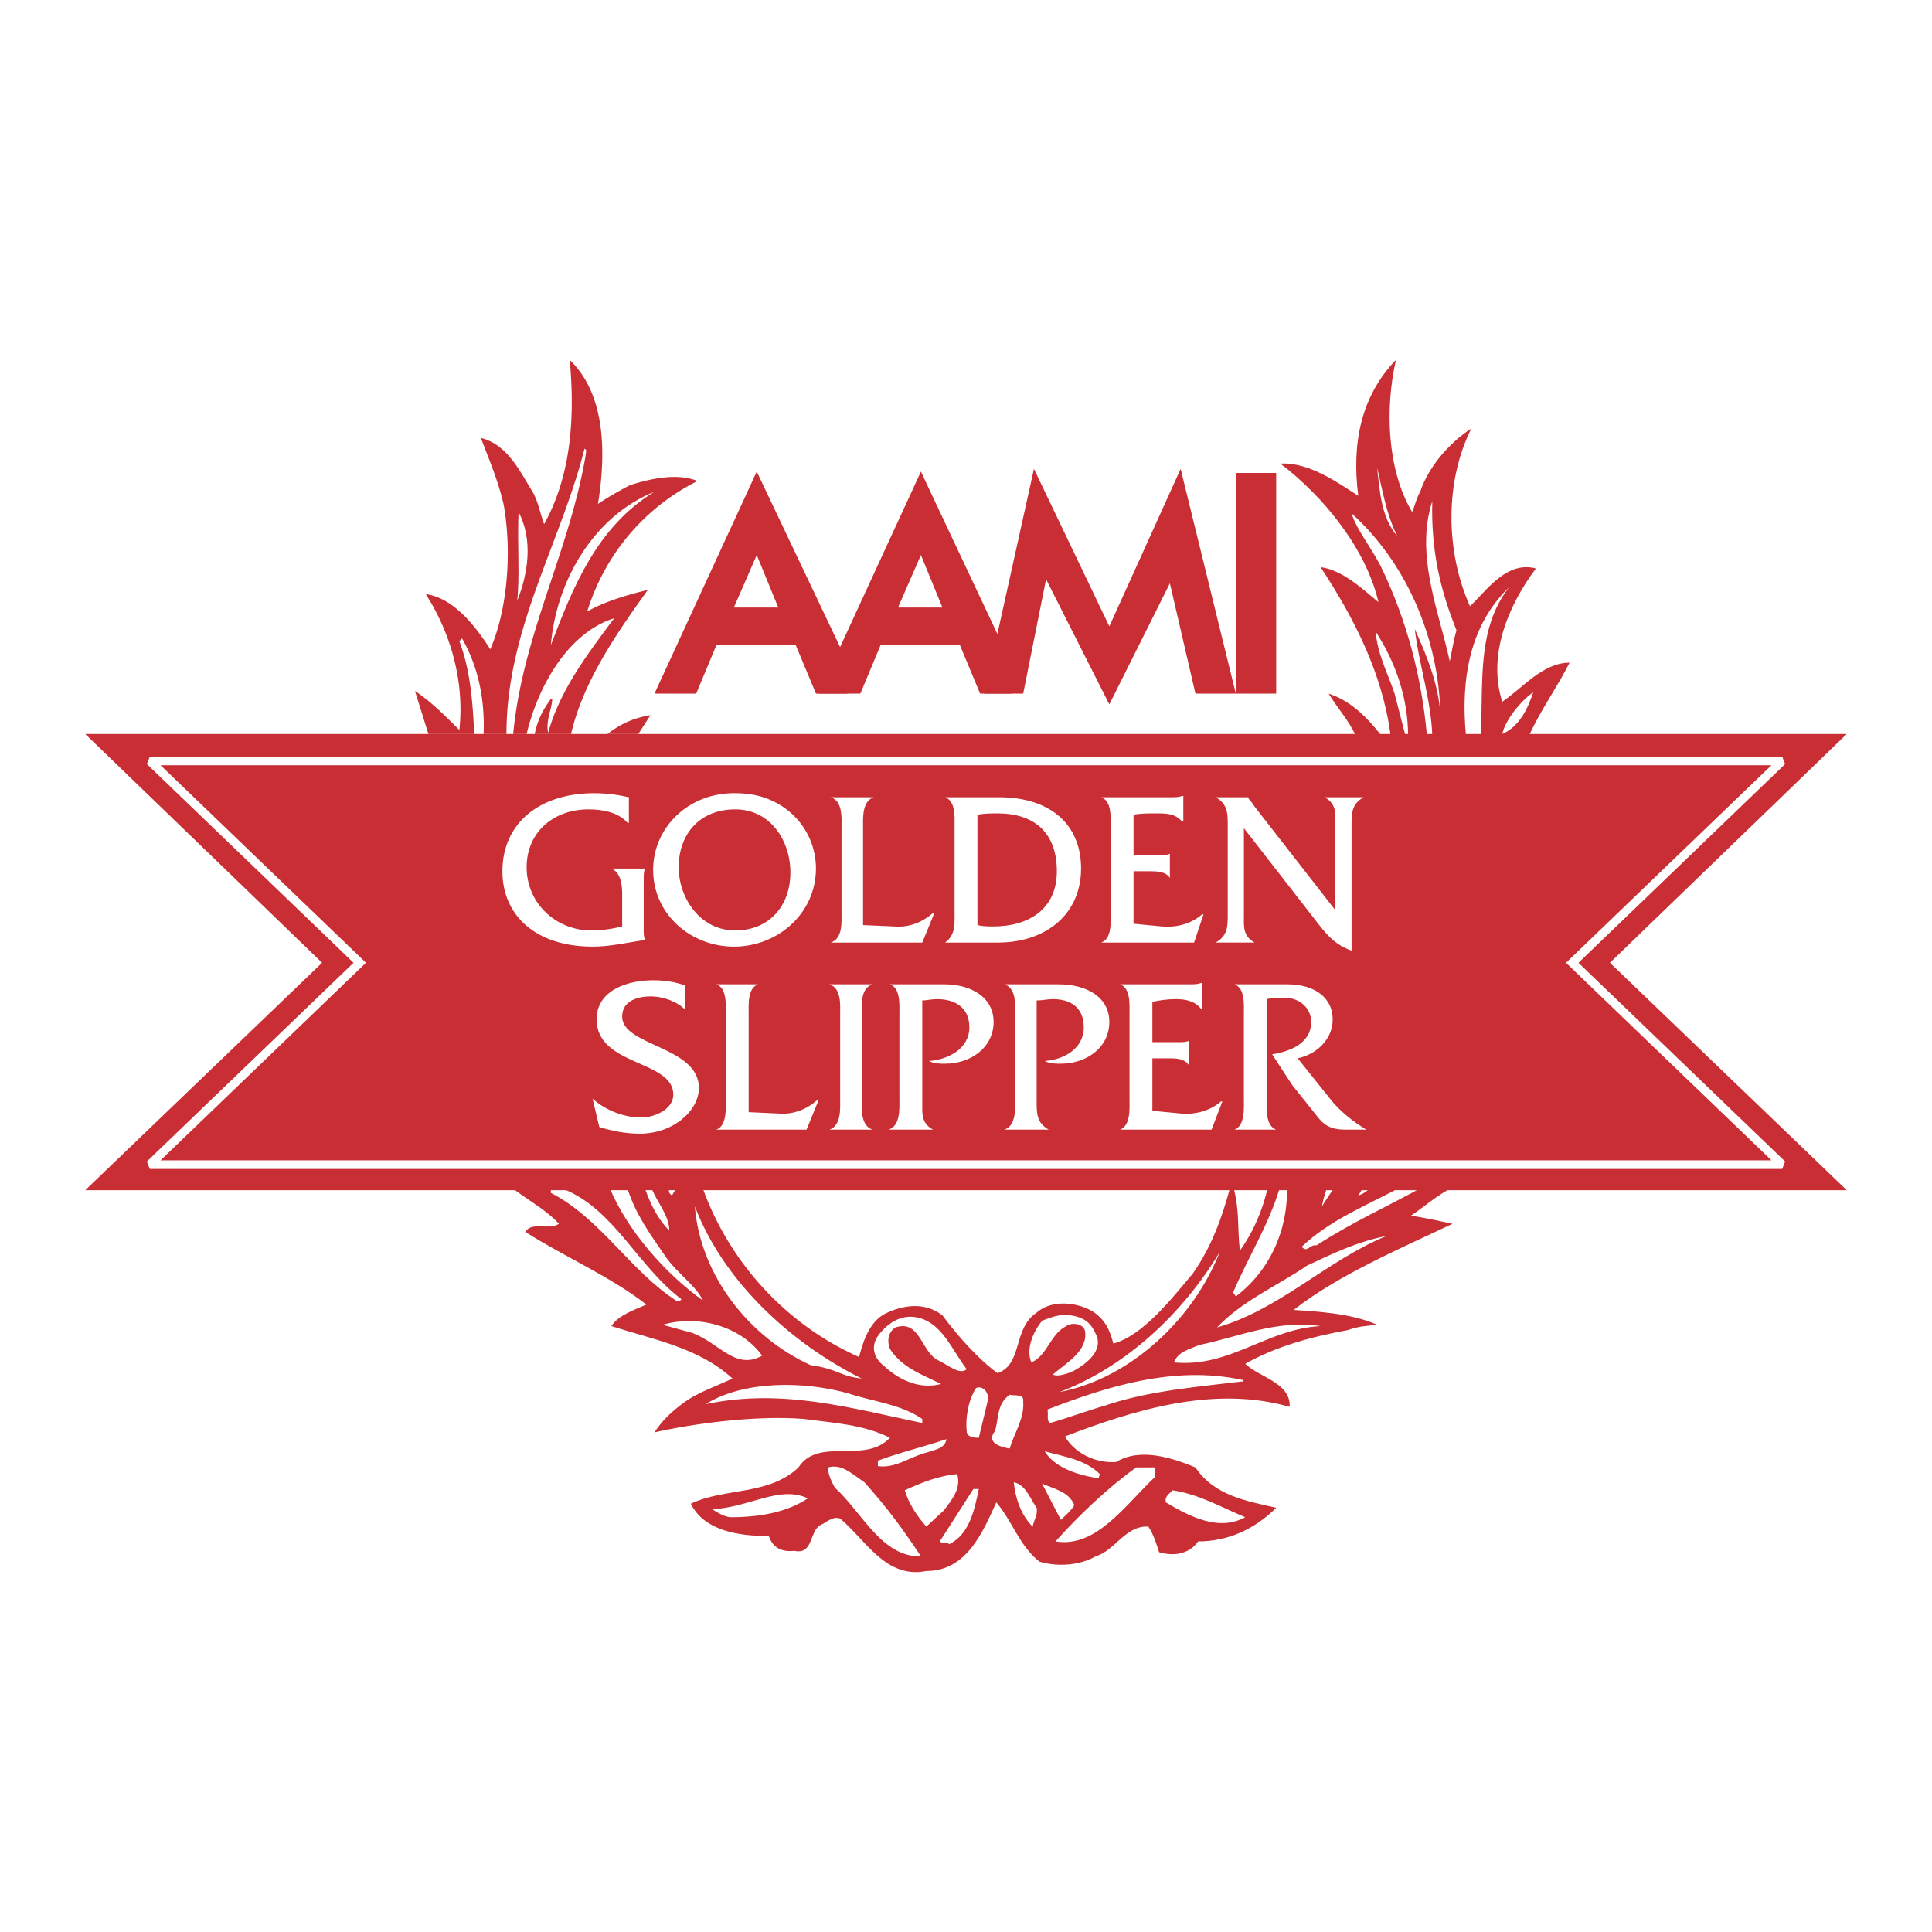 <svg xmlns="http://www.w3.org/2000/svg" width="2500" height="2500" viewBox="0 0 192.756 192.756"><path fill-rule="evenodd" clip-rule="evenodd" fill="#fff" d="M0 0h192.756v192.756H0V0z"/><path d="M140.885 51.078c.27-.537.404-1.343.807-2.014.805-2.416 2.818-4.833 5.102-6.31-2.686 5.371-2.551 12.352-.135 17.723 1.611-1.477 3.625-4.565 6.58-3.759-2.82 3.759-4.834 8.727-3.357 13.292 2.014-1.343 4.027-3.894 6.713-3.894-1.207 2.416-2.953 4.833-4.027 7.25h-4.834c.27-5.371-.402-10.607 2.82-14.769-3.895 3.759-4.834 9.13-4.297 14.769H142.9c-.135-3.625-1.344-7.116-1.746-10.607 1.209 2.685 2.416 5.639 2.551 8.593-.135-7.653-3.357-15.171-8.861-20.139.537 1.745 2.148 3.625 3.088 5.639 2.416 5.103 3.895 10.607 4.432 16.515h-1.881c0-3.625-1.207-7.25-3.221-10.338.133 2.148 1.207 4.162 1.879 6.176l1.074 4.162h-1.477c-.807-6.176-3.625-11.681-6.982-16.783 2.148.269 4.162 2.148 5.773 3.491-1.209-5.236-5.371-10.473-9.801-13.829 2.818-.134 5.504 1.746 7.787 3.223-.672-5.236.268-9.936 3.76-13.561-1.074 4.698-.941 10.874 1.61 15.17z" fill-rule="evenodd" clip-rule="evenodd" fill="#c82e33"/><path d="M139.408 53.495c-1.611-1.88-1.744-4.431-2.014-6.847.538 2.282.94 4.699 2.014 6.847zM145.316 62.893c-.27.806-.537 2.551-.672 3.088-1.074-4.968-3.49-10.606-1.744-15.977-.134 4.968.805 8.861 2.416 12.889z" fill-rule="evenodd" clip-rule="evenodd" fill="#fff"/><path d="M137.797 73.366h-2.551c-.67-1.477-1.879-2.82-2.686-4.162 2.149.671 3.895 2.416 5.237 4.162z" fill-rule="evenodd" clip-rule="evenodd" fill="#c82e33"/><path d="M149.881 73.231c.27-1.342 1.881-3.356 3.088-4.162-.403 1.209-1.207 3.357-3.088 4.162z" fill-rule="evenodd" clip-rule="evenodd" fill="#fff"/><path d="M59.658 50.272a34.081 34.081 0 0 1 3.222-1.879c2.148-.671 4.699-1.208 6.713-.403-5.371 2.685-9.264 7.384-11.009 13.023 2.282-1.342 6.042-2.148 6.042-2.148-3.088 4.296-6.444 9.13-7.653 14.366h-3.625c.269-1.342.806-2.417 1.611-3.491h.134c0 .94-.671 2.148-.402 3.357 1.208-4.296 3.894-7.787 6.579-11.412-4.699 1.477-7.653 6.981-8.727 11.546h-1.342c.939-9.935 5.639-18.259 7.25-27.926 0-.269.134-.403-.134-.537C55.9 54.3 50.53 62.759 50.53 73.231h-2.282c.134-3.491-.537-6.713-2.148-9.532l-.269.269c1.074 2.819 1.343 6.042 1.477 9.264h-4.565L41.4 68.936c1.611 1.074 2.954 2.417 4.431 3.894.537-4.968-.939-9.801-3.356-13.561 2.819.403 4.968 3.223 6.444 5.505 1.746-4.028 2.148-9.801 1.343-14.366-.537-2.417-1.477-4.564-2.283-6.713 2.686.671 3.894 3.356 5.236 5.505.537 1.074.671 2.014 1.074 3.088 2.685-4.834 3.088-10.606 2.551-16.38 3.623 3.489 3.623 9.397 2.818 14.364z" fill-rule="evenodd" clip-rule="evenodd" fill="#c82e33"/><path d="M65.296 49.064c-5.773 3.491-8.19 9.667-10.338 15.306.538-6.445 4.296-12.889 10.338-15.306zM51.602 59.939c.269-2.416 0-5.772.134-8.861 1.477 2.819.94 6.176-.134 8.861z" fill-rule="evenodd" clip-rule="evenodd" fill="#fff"/><path d="M63.686 73.231h-3.088c1.209-.939 2.551-1.611 4.296-1.879l-1.208 1.879z" fill-rule="evenodd" clip-rule="evenodd" fill="#c82e33"/><path fill-rule="evenodd" clip-rule="evenodd" fill="#fff" d="M132.023 119.551h.135v-.268h-.135v.268z"/><path d="M123.029 118.344c.672 2.416.402 4.027.672 6.443 1.342-1.879 2.281-4.027 2.818-6.443h1.209c-1.074 3.758-3.223 7.115-4.699 10.605l.268.402c3.357-2.551 5.236-6.578 5.102-11.008h4.029c-.135.537-.404 1.207-.537 2.014.402-.672 1.342-2.014 1.342-2.014h2.82s-.27.537-.537.939c.805-.27 1.207-.807 1.207-.807s2.148 0 3.223-.133c-3.49 1.879-7.25 3.355-10.068 6.041.537.672.805-.268 1.477-.135 3.49-2.281 7.115-3.893 10.74-5.906h3.088c-1.744.805-3.355 2.281-4.43 2.953 1.207.135 4.162.805 4.162.805-5.102 2.418-11.412 5.104-15.844 8.594 1.881.135 5.639.268 8.324 1.477-1.209.135-1.744.135-2.953.537-3.625.672-7.115 1.611-10.205 3.357 1.344 1.342 4.566 1.879 4.432 4.295-7.52-2.148-15.439.27-22.422 2.955.939 1.611 2.953 2.684 5.102 2.551 2.418-1.477 5.639-.404 7.922.537 1.879 2.818 5.102 3.355 8.057 4.027-2.148 2.148-4.834 3.355-7.787 3.355-.941 1.344-2.553 1.479-3.895 1.076-.268-.807-.537-1.746-1.074-2.553-2.281-.133-3.355 2.418-5.236 2.955-1.611.939-3.893 1.074-5.639.537-2.014-1.611-2.686-4.029-4.297-5.908-1.342 2.953-2.953 6.848-6.981 6.848-4.028.805-6.042-3.088-8.593-5.236-.806-.27-1.343.402-2.014.672-1.075.67-.672 2.953-2.552 2.551-1.208.135-2.148-.27-2.551-1.477-3.088 0-6.444-.537-7.787-3.223 3.356-1.611 7.787-.807 10.741-3.625 2.014-3.088 6.579-.27 9.13-2.955-2.686-1.342-5.639-1.477-8.593-1.879-4.968-.402-11.412.537-14.903 1.342.94-1.477 2.282-2.551 3.491-3.355 1.342-.807 2.551-1.209 4.296-2.014-3.356-3.088-7.921-3.895-12.083-5.236.671-1.074 2.282-1.611 3.491-2.148-3.625-2.82-8.056-4.699-12.083-7.25.671-1.074 2.282-.135 3.356-.807-1.208-1.342-2.954-2.281-4.565-3.49h3.759v.402c4.968 2.551 7.921 7.787 12.486 10.742.134 0 .403.135.537-.135-4.431-3.357-6.713-8.996-11.815-11.01h4.699c1.746 4.162 5.505 8.459 9.264 11.145-.671-1.477-2.685-2.82-3.759-4.432-1.477-2.148-2.954-4.162-3.759-6.713h1.746c.537 1.477 1.208 2.953 2.416 4.162 0-1.477-1.208-2.818-1.745-4.162h1.745c-.134.402.135.537.269.672.134-.27.403-.672.403-.672h2.685c2.685 7.385 8.325 13.561 15.574 16.783.269-.939.806-3.357 2.551-4.297 1.88-.939 4.028-1.207 5.773.135 1.477 2.014 3.626 4.43 5.505 5.773 2.551-.939 1.477-4.432 3.893-6.043 1.479-1.342 4.162-1.072 5.773 0 1.074.807 1.479 1.611 1.881 3.088 2.953-.805 5.773-4.43 7.922-6.98 1.879-2.686 2.953-5.639 3.758-8.727h.268v.003z" fill-rule="evenodd" clip-rule="evenodd" fill="#c82e33"/><path d="M85.973 137.543c-2.283-.27-2.283-.939-5.103-1.344-6.176-2.818-11.009-8.994-11.546-15.842 2.82 7.385 9.399 13.561 16.649 17.186zM138.334 123.311c-5.906 2.416-10.74 7.385-16.916 9.131 2.551-2.686 6.041-4.162 8.996-6.178 2.551-1.207 5.102-2.416 7.92-2.953zM105.709 138.885c6.713-2.551 12.352-7.922 15.977-13.963-2.551 6.578-8.862 12.621-15.977 13.963zM109.334 133.111c.807 1.611-.939 2.955-2.148 3.625-.537.27-1.611.672-2.148.404 1.209-1.074 3.492-2.283 3.223-4.297-.133-.807-1.342-.939-1.879-.537-1.611.805-1.881 2.953-3.49 3.625-.537-1.344.133-2.953 1.074-4.162 1.072-.402 2.014-.807 3.49-.402.939.268 1.476.805 1.878 1.744zM96.445 136.604c-.671.67-2.014-.537-2.954-.941-1.611-.939-1.746-4.027-4.162-3.221-.806.537-.806 1.477-.537 2.146 1.208 1.881 3.222 2.553 5.102 3.492-2.014.537-4.028-.27-5.639-1.746-1.074-.805-1.477-2.014-.537-3.223 1.208-1.477 2.685-2.148 4.431-1.477 2.014.807 2.954 3.223 4.296 4.97zM76.038 135.26c-2.686 1.477-4.162-1.209-6.982-2.281l-2.954-.807c3.759-1.074 7.921.269 9.936 3.088zM131.756 132.307c-5.371.268-8.996 4.162-14.635 3.625.402-1.074 1.611-1.344 2.551-1.746 3.894-.805 7.787-2.551 12.084-1.879zM124.104 137.811c-4.432.537-9.533.939-13.83 2.418-1.879.537-3.625 1.207-5.504 1.744-.402-.268-.135-.805-.27-1.342 5.908-2.283 12.621-4.432 19.469-2.955l.135.135zM92.015 141.57v.402c-7.116-1.477-13.963-3.49-21.616-1.879 3.894-2.418 9.936-2.283 14.232-1.074 2.416.805 5.235 1.075 7.384 2.551zM98.594 139.557l-.939 3.893c-.27 0-1.209 0-1.209-.67-.134-1.209.134-3.088.939-4.297.672-.27 1.209.402 1.209 1.074zM102.084 139.824c.135 1.746-.939 3.223-1.342 4.699-.807-.133-2.418-.537-1.479-1.744.404-1.209.135-2.686 1.479-3.625.403.133 1.477-.134 1.342.67zM94.431 143.584c-.134.939-1.208 1.074-2.014 1.344-1.611.402-3.088 1.609-4.834 1.342v-.537c2.149-.805 4.432-1.342 6.848-2.149zM109.736 147.074l-.133.404c-2.016-.27-4.432-1.074-5.371-2.686 1.879.538 4.028.806 5.504 2.282zM91.88 155.266c-3.894.133-5.907-4.432-8.593-6.848-.269-.537-.671-1.209-.671-2.014 1.343-.404 2.417.67 3.625 1.477 2.283 2.551 3.759 4.564 5.639 7.385zM115.242 147.344c-3.088 2.953-5.908 7.115-9.936 6.443 2.281-2.551 5.236-5.369 8.055-7.383h1.881v.94zM94.163 150.699l-1.745 1.611c-.94-1.074-1.746-2.281-2.148-3.625 1.746-.805 3.491-1.477 5.236-1.611.402 1.479-.538 2.551-1.343 3.625zM103.426 150.432c.135.672-.268 1.209-.402 1.879-1.207-1.207-1.744-2.953-1.879-4.43 1.209.267 1.611 1.611 2.281 2.551zM107.186 150.162c-.402.672-.805.941-1.342 1.479l-1.879-3.625c1.207.537 2.683.804 3.221 2.146zM97.654 148.553c-.404 2.014-.941 4.564-2.955 5.504-.269-.27-.671 0-.939-.27l3.357-5.234h.537zM124.236 151.371c-2.684 1.477-5.639-.135-7.92-1.477-.135-.537.268-.805.67-1.209 2.686.405 4.969 1.747 7.25 2.686zM80.602 149.492c-2.014 1.342-4.699 1.879-7.652 1.879-.806 0-1.88-.805-1.88-.805 3.625-.134 6.713-2.418 9.532-1.074z" fill-rule="evenodd" clip-rule="evenodd" fill="#fff"/><path d="M94.028 60.611h-4.431l2.283-5.236 2.148 5.236zm1.746 3.759l2.013 4.833h3.088l.807-1.343-9.802-20.81-10.204 22.154h4.162l2.014-4.833h7.922v-.001z" fill-rule="evenodd" clip-rule="evenodd" fill="#c82e33"/><path d="M77.649 60.611h-4.431l2.283-5.236 2.148 5.236zm1.745 3.759l2.014 4.833h3.088l1.208-.672L75.5 47.05 65.296 69.204h4.162l2.014-4.833h7.922v-.001zM103.158 46.782l7.52 15.709 7.115-15.709 5.504 22.422h-4.027l-2.551-11.01-6.041 12.084-6.311-12.486-2.283 11.412h-3.893l4.967-22.422zM123.297 47.185h4.029v22.019h-4.029V47.185zM184.252 73.231H8.504l23.63 22.825-23.63 22.69h175.748l-23.629-22.69 23.629-22.825z" fill-rule="evenodd" clip-rule="evenodd" fill="#c82e33"/><path fill="none" stroke="#fff" stroke-width=".861" stroke-miterlimit="2.613" d="M156.863 96.056l20.944 20.139H14.949l20.944-20.139-20.944-20.139h162.858l-20.944 20.139z"/><path d="M62.746 82.093h-.134c-.94-1.075-2.551-1.343-3.894-1.343-3.491 0-6.176 2.282-6.176 5.773 0 3.625 2.954 6.311 6.445 6.311.94 0 2.014-.135 3.088-.403v-3.222c0-.94-.134-2.148-1.074-2.551h3.356c-.135.269-.135.671-.135 1.074v5.102c0 .269 0 .671.135.94-1.746.268-3.491.671-5.236.671-5.639 0-8.996-3.088-8.996-7.519 0-4.833 3.759-7.788 9.129-7.788 1.209 0 2.283.134 3.491.403v2.552h.001zM73.352 80.75c3.491 0 5.505 3.088 5.505 6.31 0 3.356-2.148 5.773-5.505 5.773-3.491 0-5.639-3.222-5.639-6.311 0-3.355 2.148-5.772 5.639-5.772zm.135-1.611c-4.699-.134-8.324 3.356-8.324 7.653 0 4.431 3.759 7.653 8.055 7.653 4.431 0 8.19-3.356 8.19-7.788 0-4.028-3.222-7.518-7.921-7.518zM89.195 92.431c1.477.134 2.82-.403 3.894-1.342h.134l-1.208 2.953h-9.13c1.208-.402 1.074-2.014 1.074-3.088V82.63c0-1.074.134-2.685-1.074-3.088h4.296c-1.208.403-1.074 2.148-1.074 3.088v9.667l3.088.134zM97.52 81.287c.672-.134 1.342-.134 2.014-.134 3.625 0 5.908 1.879 5.908 5.773 0 3.893-2.955 5.504-6.311 5.504-.537 0-1.074 0-1.611-.134V81.287zm-2.283 9.667c0 1.208.134 2.283-.939 3.088h5.236c4.967 0 8.324-2.953 8.324-7.384 0-4.431-3.088-7.116-8.189-7.116h-5.371c1.074.403.939 2.014.939 2.954v8.458zM113.094 92.162l2.818.269c1.479.134 2.955-.269 4.029-1.208h.133l-.939 2.819h-9.264c1.074-.402.939-2.014.939-3.088V82.63c0-1.074.135-2.685-.939-3.088h7.115c.27 0 .672 0 .941-.134h.133v2.551h-.133c-.672-.806-1.611-.806-2.551-.806-.807 0-1.611 0-2.283.134v4.028h2.686c.268 0 .672 0 .939-.135v2.417c-.402-.671-1.342-.671-2.014-.671h-1.611v5.236h.001zM124.104 91.222c0 1.208-.135 2.148 1.074 2.819h-3.895c1.209-.671 1.209-1.611 1.209-2.819v-8.861c0-1.208 0-2.148-1.209-2.819h3.223c.135.269.27.403.402.537l.27.403 8.055 10.338v-8.458c0-1.208.135-2.148-1.074-2.819h3.895c-1.209.671-1.209 1.611-1.209 2.819v12.486c-1.477-.537-2.283-1.343-3.223-2.551l-7.518-9.667v8.592zM68.384 100.754c-.806-.805-2.148-1.342-3.491-1.342-1.208 0-2.819.402-2.819 2.014 0 2.953 7.653 2.953 7.653 7.115 0 2.283-2.551 4.566-5.907 4.566-1.343 0-2.819-.27-4.028-.672l-.671-2.818c1.343 1.207 3.222 1.879 4.833 1.879 1.342 0 3.222-.807 3.222-2.283 0-3.49-7.653-2.818-7.653-7.518 0-2.82 2.954-3.895 5.639-3.895 1.074 0 2.148.135 3.222.537v2.417zM77.649 111.094c1.477.133 2.819-.404 3.893-1.344h.134l-1.208 2.953h-8.996c1.074-.402.94-2.146.94-3.086v-8.324c0-1.076.134-2.686-.94-3.09h4.162c-1.074.404-.94 2.014-.94 3.09v9.666l2.955.135zM83.825 101.293c0-1.076.134-2.686-1.074-3.09h4.296c-1.208.404-1.074 2.014-1.074 3.09v8.324c0 .939-.135 2.684 1.074 3.086H82.75c1.208-.402 1.074-2.146 1.074-3.086v-8.324h.001zM94.163 98.203c2.819 0 4.968 1.344 4.968 3.76 0 2.551-2.283 4.162-4.833 4.162-.537 0-1.075 0-1.611-.268 1.879-.135 4.027-1.209 4.027-3.357 0-2.014-1.477-2.818-3.222-2.818-.537 0-1.074.133-1.477.133v10.07c0 1.209-.134 2.148 1.074 2.818h-4.431c1.208-.402 1.074-2.146 1.074-3.086v-8.324c0-1.076.134-2.686-.939-3.09h5.37zM105.574 98.203c2.955 0 5.104 1.344 5.104 3.76 0 2.551-2.283 4.162-4.834 4.162-.537 0-1.074 0-1.611-.268 1.879-.135 3.895-1.209 3.895-3.357 0-2.014-1.344-2.818-3.09-2.818-.537 0-1.072.133-1.611.133v10.07c0 1.209 0 2.148 1.209 2.818h-4.43c1.207-.402 1.074-2.146 1.074-3.086v-8.324c0-1.076.133-2.686-1.074-3.09h5.368zM114.973 110.824l2.82.27c1.477.133 2.953-.27 4.027-1.209h.135l-1.074 2.818h-9.131c1.074-.402.941-2.146.941-3.086v-8.324c0-1.076.133-2.686-.941-3.09h6.982c.402 0 .807 0 1.074-.133h.135v2.551h-.135c-.672-.807-1.611-.939-2.551-.939-.805 0-1.611.133-2.283.268v4.027h2.686c.27 0 .672 0 .939-.133v2.416c-.402-.672-1.342-.672-2.014-.672h-1.611v5.236h.001zM128.398 98.203c2.955 0 4.566 1.479 4.566 3.492s-1.611 3.49-3.492 3.893l3.223 4.029c.939 1.207 2.283 2.281 3.625 3.086h-2.148c-1.072 0-1.879-.268-2.551-1.072l-2.684-3.357-2.016-3.088c1.746-.268 3.895-1.074 3.895-3.223 0-1.611-1.477-2.551-2.953-2.416-.537 0-.941 0-1.479.135v9.936c0 1.072-.133 2.684.941 3.086h-4.162c1.072-.402.939-2.146.939-3.086v-8.324c0-1.076.133-2.686-.939-3.09h5.235v-.001z" fill-rule="evenodd" clip-rule="evenodd" fill="#fff"/></svg>